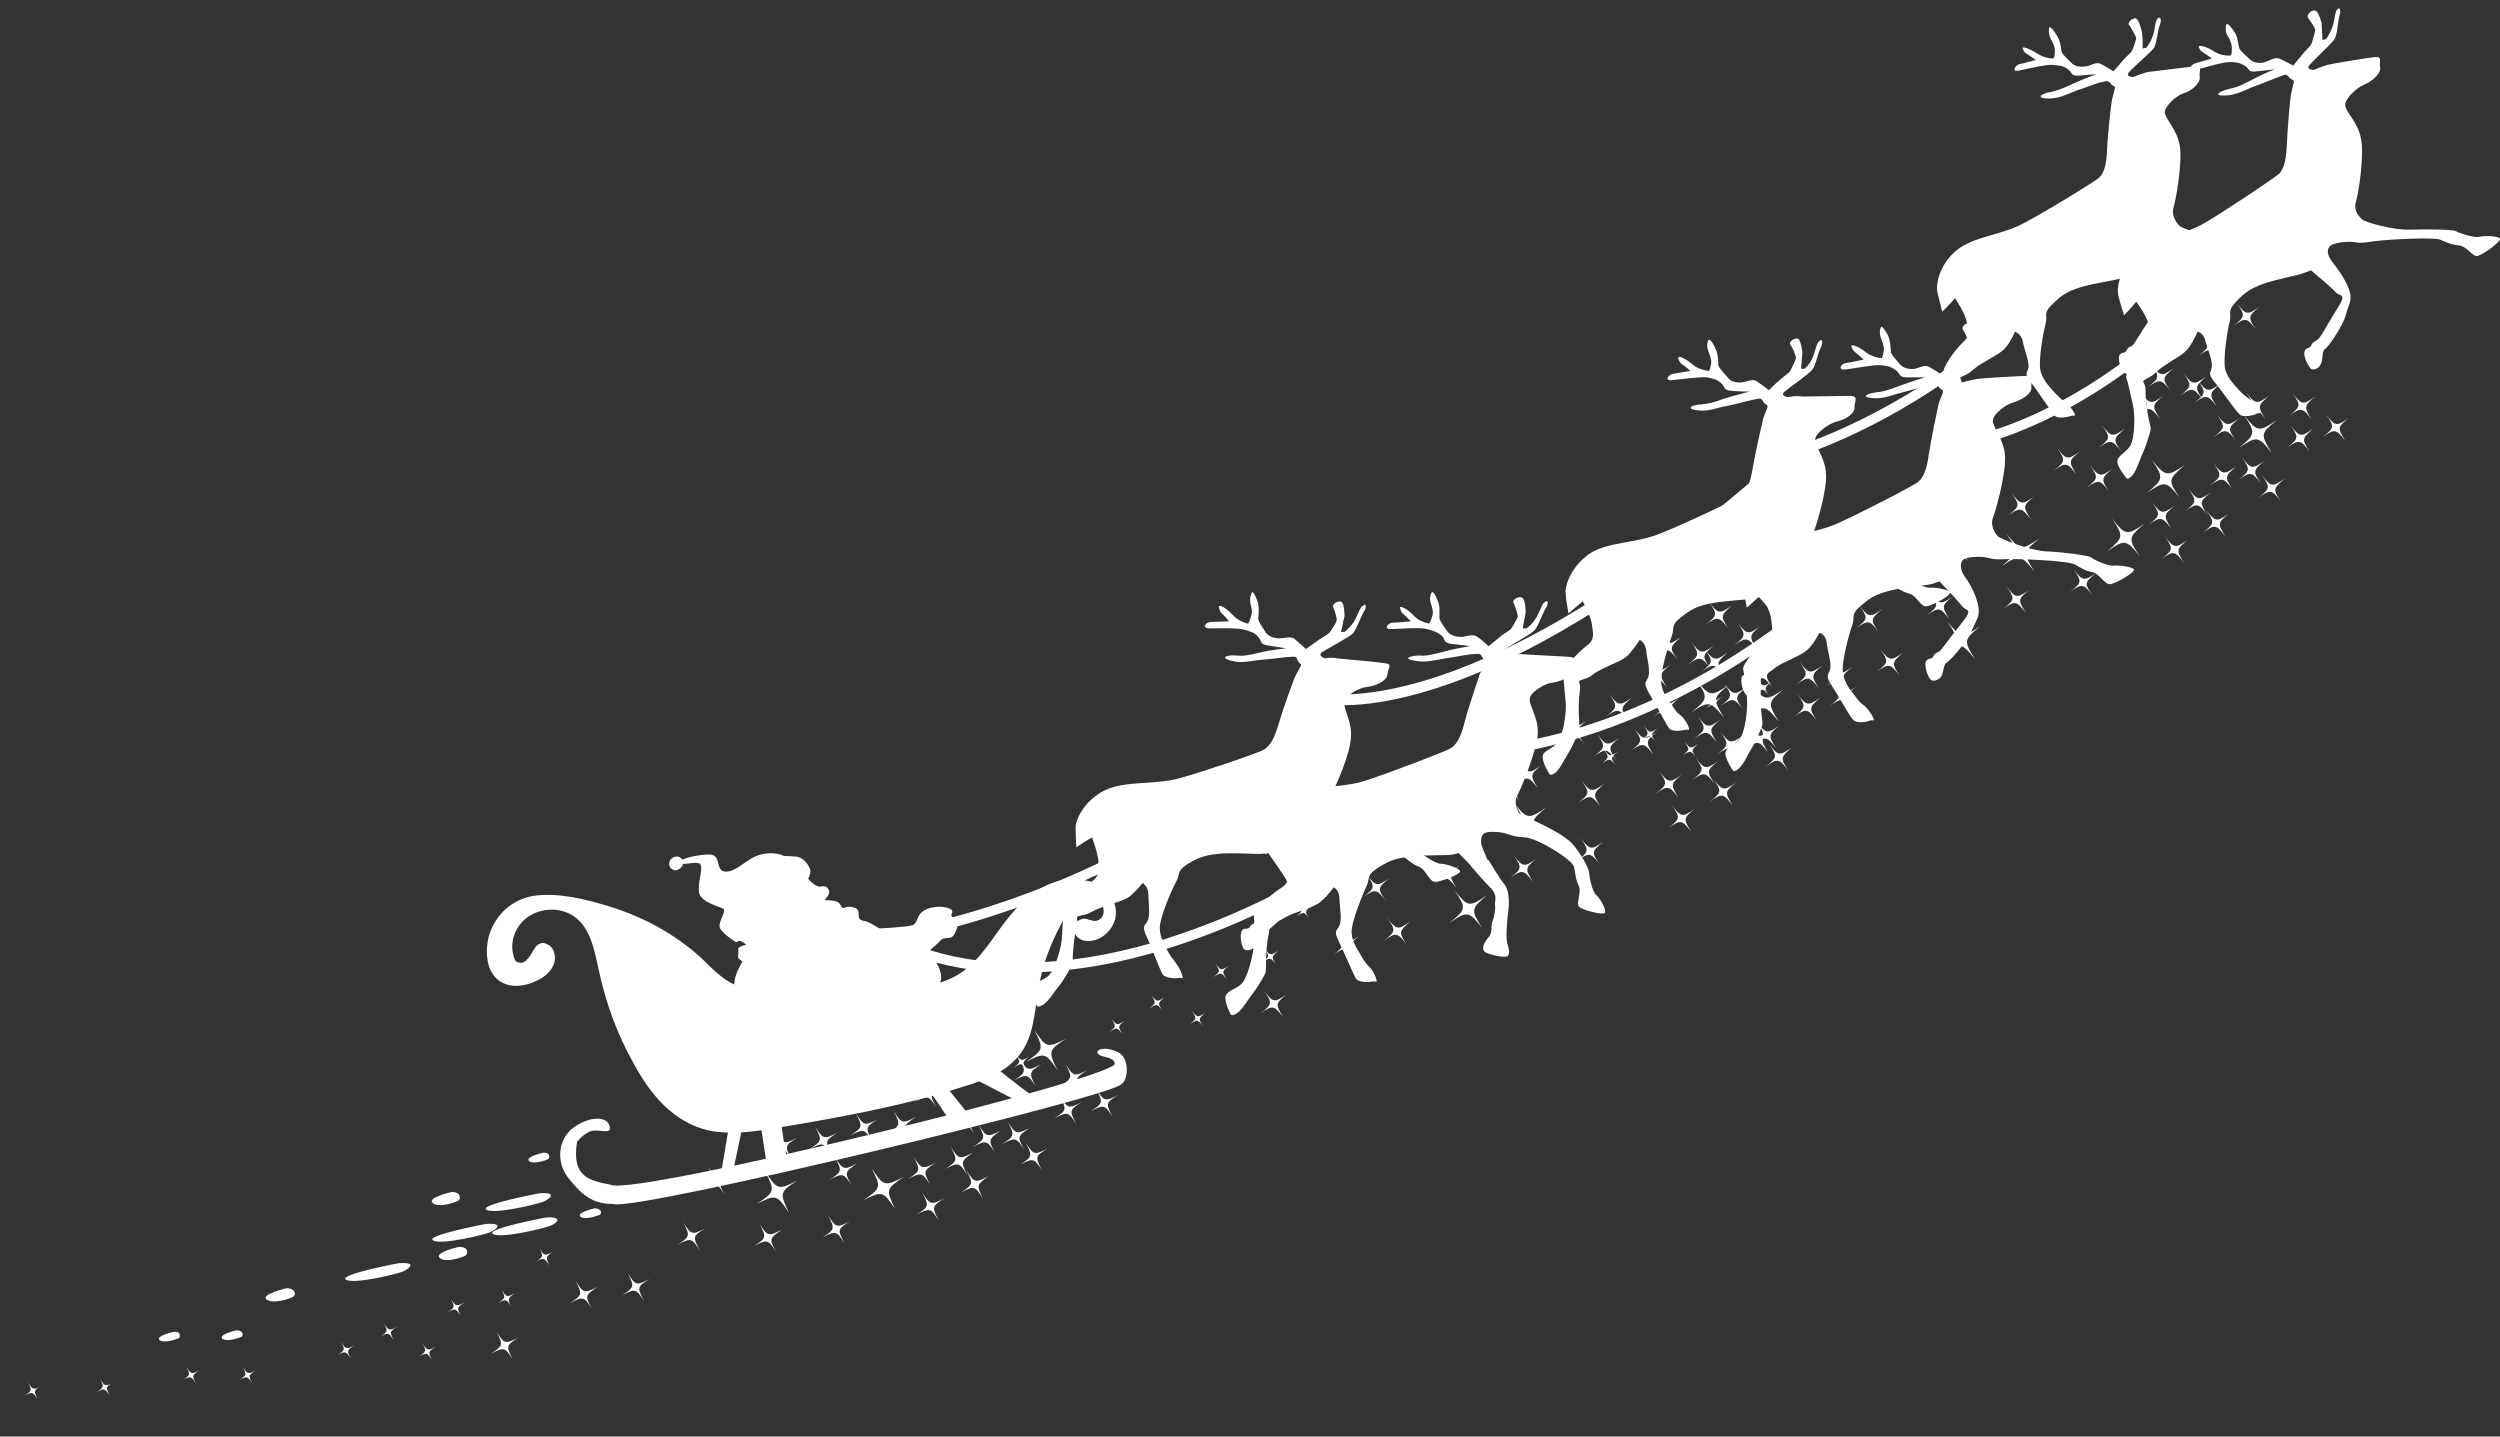 <?xml version="1.0" encoding="UTF-8"?> <svg xmlns="http://www.w3.org/2000/svg" xmlns:xlink="http://www.w3.org/1999/xlink" version="1.1" x="0px" y="0px" viewBox="0 0 350.5 201.4" style="enable-background:new 0 0 350.5 201.4;" xml:space="preserve"><rect x="0" y="0" width="350.5" height="201.4" fill="#333333" stroke="none"/> <style type="text/css"> .st0{fill:#FFFFFF;} .st1{clip-path:url(#SVGID_2_);} .st2{clip-path:url(#SVGID_4_);fill:#3E4972;} .st3{clip-path:url(#SVGID_4_);fill:#3F4A73;} .st4{clip-path:url(#SVGID_4_);fill:#3F4B74;} .st5{clip-path:url(#SVGID_4_);fill:#404C75;} .st6{clip-path:url(#SVGID_4_);fill:#404D76;} .st7{clip-path:url(#SVGID_4_);fill:#414E77;} .st8{clip-path:url(#SVGID_4_);fill:#414F78;} .st9{clip-path:url(#SVGID_4_);fill:#425079;} .st10{clip-path:url(#SVGID_4_);fill:#42517A;} .st11{clip-path:url(#SVGID_4_);fill:#43527B;} .st12{clip-path:url(#SVGID_4_);fill:#43537B;} .st13{clip-path:url(#SVGID_4_);fill:#44547C;} .st14{clip-path:url(#SVGID_4_);fill:#44557D;} .st15{clip-path:url(#SVGID_4_);fill:#45567E;} .st16{clip-path:url(#SVGID_4_);fill:#46577F;} .st17{clip-path:url(#SVGID_4_);fill:#465880;} .st18{clip-path:url(#SVGID_4_);fill:#475981;} .st19{clip-path:url(#SVGID_4_);fill:#475A82;} .st20{clip-path:url(#SVGID_4_);fill:#485B83;} .st21{clip-path:url(#SVGID_4_);fill:#485C84;} .st22{clip-path:url(#SVGID_4_);fill:#495D85;} .st23{clip-path:url(#SVGID_4_);fill:#495E86;} .st24{clip-path:url(#SVGID_4_);fill:#4A5F87;} .st25{clip-path:url(#SVGID_4_);fill:#4A6088;} .st26{clip-path:url(#SVGID_4_);fill:#4B6189;} .st27{clip-path:url(#SVGID_4_);fill:#4B628A;} .st28{clip-path:url(#SVGID_4_);fill:#4C638B;} .st29{clip-path:url(#SVGID_4_);fill:#4D658C;} .st30{clip-path:url(#SVGID_4_);fill:#4D668C;} .st31{clip-path:url(#SVGID_4_);fill:#4E678D;} .st32{clip-path:url(#SVGID_4_);fill:#4E688E;} .st33{clip-path:url(#SVGID_4_);fill:#4F698F;} .st34{clip-path:url(#SVGID_4_);fill:#4F6A90;} .st35{clip-path:url(#SVGID_4_);fill:#506B91;} .st36{clip-path:url(#SVGID_4_);fill:#506C92;} .st37{clip-path:url(#SVGID_4_);fill:#516D93;} .st38{clip-path:url(#SVGID_4_);fill:#516E94;} .st39{clip-path:url(#SVGID_4_);fill:#526F95;} .st40{clip-path:url(#SVGID_4_);fill:#527096;} .st41{clip-path:url(#SVGID_4_);fill:#537197;} .st42{clip-path:url(#SVGID_4_);fill:#537298;} .st43{clip-path:url(#SVGID_4_);fill:#547399;} .st44{clip-path:url(#SVGID_4_);fill:#55749A;} .st45{clip-path:url(#SVGID_4_);fill:#55759B;} .st46{clip-path:url(#SVGID_4_);fill:#56769C;} .st47{clip-path:url(#SVGID_4_);fill:#56779D;} .st48{clip-path:url(#SVGID_4_);fill:#57789D;} .st49{clip-path:url(#SVGID_4_);fill:#57799E;} .st50{clip-path:url(#SVGID_4_);fill:#587A9F;} .st51{clip-path:url(#SVGID_4_);fill:#587BA0;} .st52{clip-path:url(#SVGID_4_);fill:#597CA1;} .st53{clip-path:url(#SVGID_4_);fill:#597DA2;} .st54{clip-path:url(#SVGID_4_);fill:#5A7EA3;} .st55{clip-path:url(#SVGID_4_);fill:#5A7FA4;} .st56{clip-path:url(#SVGID_4_);fill:#5B80A5;} .st57{fill:#D8EBFA;} .st58{fill:#5B80A5;} .st59{fill:#C3D5E5;} .st60{fill:#D1DEEF;} .st61{fill:#ADC6E2;} .st62{fill:#393A5A;} .st63{fill:#CF5A46;} .st64{fill:#F0D540;} .st65{fill:#C6D1E5;} .st66{fill:#93B5DA;} .st67{fill:#86A4CF;} .st68{fill:#F9FBFC;} </style> <g id="BACKGROUND_2"> <path class="st0" d="M113.3,123.2c0,0,0.4-0.7,0.3-1.2c-0.1-0.5-0.8-1.8-2-1.9c-1.2-0.1-1.7-0.1-1.7-0.1c0,0-1.3-0.7-3.2-0.2 c-1.9,0.4-3.4,2.5-5,2.4c-1.6-0.1-0.3-2.5-2.5-2.4c-2.1,0.1-4.4,0.8-3.9,1.2c0.5,0.4,2.5-0.4,2.9,0.2c0.4,0.6-0.4,2.5-0.2,3.9 c0.2,1.4,2.9,2,3.4,2.3c0.5,0.3-0.7,1.8-0.5,2.6c0.2,0.8,2.3,2.1,2.3,2.1c0.2-0.1,0.4-0.2,0.6-0.2c0,0,1.1,0.6,0.7,0.6 c-0.4,0.1-1.1,0.2-1,0.7c0.1,0.5-0.2,1.1,0.2,1.3c0.4,0.3,0.4,0.3,0.4,0.3c0,0-1,1.6-1.1,2.7c-0.1,1-0.3,2.2-0.3,2.2 c0,0,13.1,0.6,16.5,0.6c3.3,0.1,10.9-0.6,10.9-0.7c0,0,1.3-0.2,1.5-1.1c0.2-0.8,1-1.7-0.8-4.3c-1.8-2.6-5.6-2.6-5.6-2.6 c0,0-2.8-2.3-4.1-2.5c-1.3-0.2-0.2-1.4-1.2-1.8c-1-0.4-1.4,0-1.7,0c-0.3,0-0.3-0.7-0.9-0.9c-0.5-0.2-1.7-0.2-1.7-0.2 s0.9-0.9,0.6-1.4c-0.3-0.6-0.6-0.6-1.2-0.5C114.3,124.4,113.3,123.2,113.3,123.2z"></path> <path class="st0" d="M122.6,130.2c0,0,4.6-0.2,5.4-0.5c0.8-0.4,0.4-1.7,2.1-2.3c1.7-0.6,3.3-0.1,3.4,0.3c0.1,0.4-0.2,0.4-0.1,0.7 c0.1,0.3,1.1,0.6,0.9,1.3c-0.2,0.7-0.5,1.5-0.9,1.7c-0.4,0.2-1,0-1.5,0.4c-0.4,0.5-1.2,1.1-1.5,1.4c-0.3,0.3-0.1,0.8-1.2,1.4 c-1,0.6-7.6-1.5-7.7-2.3C121.4,131.5,122.6,130.2,122.6,130.2z"></path> <path class="st0" d="M95.8,120.9c-0.1-0.5-0.5-0.9-1.1-0.8c-0.5,0.1-0.9,0.5-0.9,1.1c0.1,0.5,0.5,0.9,1.1,0.8 C95.4,121.8,95.8,121.4,95.8,120.9z"></path> <path class="st0" d="M153.5,123.8c-1.8-0.7-4.2-0.7-6,0c-2.6,1-4.7,3-6.4,5.2c-2.1,2.7-3.8,5.8-6.7,7.6c-3.1,1.9-7.1,2.1-10.8,2.2 c-4.9,0.1-9.8,0.1-14.7,0.1c-2,0-4,0-5.8-0.8c-1.9-0.8-3.3-2.4-4.8-3.8c-3.6-3.3-8-5.7-12.8-7.2c-3.3-1-7.1-2-10.7-1.5 c-4.7,0.8-7.4,5.4-6.3,9.7c0.3,1,0.9,1.9,1.8,2.4c1.4,0.8,3.2,0.6,4.7-0.1c1-0.4,2-1.1,2.5-2.1c0.5-0.9,0.4-2.2-0.4-2.9 c-0.3-0.2-0.7-0.4-1.1-0.4c-0.4,0.1-0.8,0.3-1,0.7c-0.5,0.7-1.2,2.5-2.4,2c-0.4-0.1-0.5-0.5-0.6-0.9c-0.6-2,0.3-4.3,2.1-5.5 c1.8-1.2,4.3-1.3,6.1-0.2c2.5,1.5,3.1,4.7,3.7,7.5c1,4.7,2.6,9.2,5,13.4c2.2,4.1,5.5,8.2,10.5,9.3c2.9,0.6,6,0.2,9.1-0.3 c9-1.5,18-3.1,26.7-5.9c2.7-0.8,5.5-1.9,7.3-3.9c2.5-2.7,2.5-6.4,3.1-9.8c0.5-3.1,1.6-6.1,3.1-8.9c0.7-1.3,1.4-3.7,3.1-4.2 c1.6-0.4,3.2,1.1,2.9,2.6c-0.1,0.5-0.5,0.9-1,1c-0.6,0.1-1.1-0.3-1.7-0.3c-0.6,0-1.2,0.5-1.4,1.1c-0.2,0.6,0.1,1.2,0.6,1.6 c0.5,0.4,1.1,0.5,1.8,0.4c1.6-0.2,2.9-1.5,3.3-2.9C156.9,127,155.7,124.7,153.5,123.8z"></path> <path class="st0" d="M102.2,158c-0.4,2.1-0.7,4.3-1.1,6.4c0.6-0.1,1.2-0.2,1.7-0.3c0.4-1.9,0.8-3.8,1.2-5.7c0.9-0.3,1.8-0.7,2.6-1 c0.3,2,0.6,4,0.9,5.9c0.9-0.3,1.8-0.6,2.8-0.9c-0.3-1.7-0.6-3.4-0.8-5.2c7-1.3,13.9-2.8,20.8-4.3c0.9,1.3,1.8,2.6,2.7,4 c0.9-0.3,1.8-0.6,2.6-0.9c-1-1.2-1.9-2.4-2.9-3.6c1.3-0.4,2.7-0.7,4-1.1c1.9,1,3.9,2,5.8,3c0.8-0.2,1.5-0.4,2.3-0.6 c-2.3-1.7-4.5-3.5-6.7-5.2C126.3,152.1,114.3,155.3,102.2,158z"></path> <path class="st0" d="M80.9,160.1c0,0,1.2-1.6,2.5-1.6c1.3,0,2.5,0.5,2-0.8c-0.5-1.3-3-1.1-5,0.4c-2.1,1.5-2.6,4.8-0.6,7.2 c1.9,2.4,3.4,3.5,6.2,3.5c3,1.1,70.5-15.2,71.2-16.8c1-0.5,1.3-3.9-0.7-4.6c-1.9-0.8-3.1-0.1-2.5,0.4c0.5,0.5,2.1,0.3,2.3,1.3 c0.5,2-67.6,18.7-70.7,17C82.7,165.5,80.1,165.1,80.9,160.1z"></path> <path class="st0" d="M275.2,53.6c0,0-1.2-0.1-0.5-0.8c0.7-0.7,3.5-2.6,3.9-3.3c0.4-0.6,0.8-2.5,1.1-3.2c0.3-0.7,0.2-1.3-0.2-0.9 c-0.5,0.4-0.5,1.3-1,2.4c-0.5,1.1-1.1,1.6-1.1,1.6c-0.5,0.1-0.5,0.1-0.5,0.1c0-0.8,0.1-1.5,0.1-2.3c0,0-0.2-1.7-0.7-1.9 c-0.5-0.2-1.4,0.5-1.1,0.9c0.3,0.4,0.8,1.6,0.8,1.8c0,0.2-0.5,1.4-0.7,1.8c-0.2,0.4-0.8,0.7-1.4,1.2c-0.6,0.5-1.6,1.6-1.6,1.6 c0,0-1.3-0.9-1.9-1.2c-0.6-0.3-1.4,0.2-1.9,0.3c-0.6,0.1-1.6,0-2.1-0.6c-0.5-0.6-1.3-1.4-1.3-1.8c0-0.4-0.1-1.4-0.3-2 c-0.2-0.6-1-1.8-1.1-1.4c-0.2,0.4-0.2,0.9,0,1.5c0.2,0.6,0.5,1.1,0.4,1.8c-0.1,0.6-0.2,1.1-0.4,1c-0.3,0-1.3-0.2-2.1-0.8 c-0.8-0.7-2.3-1.4-2-0.7c0.3,0.6,0.3,0.5,1,1.1c0.7,0.6,0.7,0.6,0.7,0.6s-1.8,0.4-2.5,0.5c-0.7,0.1-1.2,1-0.1,0.9 c1.1-0.1,4-0.7,5-0.6c1,0.1,1.4,0.2,2.1,0.7c0.7,0.5,0.3,1,1.6,1c1.3,0,2.5,0,2.5,0s-2,0.6-3.6,1.2c-1.6,0.6-2.2,0.8-3.2,0.9 c-1,0.1-2.4,0.6-0.7,0.8c1.7,0.2,3-0.5,4.4-0.8c1.4-0.4,3.2-0.9,3.8-1c0.6-0.1,0.9-0.3,1.2,0.2c0.3,0.5,0.7,0.4,0.6,0.8 c-0.1,0.4-0.5,1.2-0.6,1.6c-0.1,0.4-1,4.7-1.4,7.2c-0.3,2.4-0.9,3.2-1.4,3.7c-0.5,0.5-7.7,4.2-11.2,5.8c-3.4,1.6-7.5,1.5-10.1,3.4 c-2.6,1.9-3.4,4.5-3.3,5.7c0.2,1.2,0.5,2.8,0.5,2.8c0.7-0.6,1.3-1.2,2-1.8c0,0,1.3,2.2,1.4,3.3c0.1,1.1,0.5,2-0.6,2.9 c-1.2,1-3.5,3.5-3.3,4.3c0.2,0.8,0.3,2.1,0.5,3.7c0.2,1.6-0.2,5-1,6c-0.8,1-2.1,1.2-2,2.2c0.2,1,1.1,2.3,1.1,2.3s0.7,0.2,1.7-1.6 c0.9-1.8,1.2-1.9,1.8-3.4c0.6-1.5,0.7-1.2,0.5-2.7c-0.2-1.5-0.2-2.9-0.1-4.3c0.1-1.4-0.8-1.1,0.5-1.6c1.3-0.5,0.7-0.5,2.5-1.5 c1.8-0.9,3-1.3,3.8-2.2c0.8-0.9,1.4-2.1,1.4-2.1c0,0,0.9,0.3,1,1.4c0.1,1.1,0.7,2.8,0.5,3.7c-0.2,0.8-0.8,0.8,0.2,2.3 c1,1.5,2.5,4.3,3,4.8c0.5,0.6,2.1,0.3,2.4,0.1c0.3-0.1,0.8,0.3,0.3-0.6c-0.4-0.8-1-1.4-1.3-1.6c-0.3-0.2-0.7-0.6-1.1-1.2 c-0.4-0.5-1.5-1.7-1.7-3.2c-0.3-1.5,0.9-5.7,1.3-6.8c0.4-1.1-0.3-1.4,1.1-2.6c1.4-1.2,2.2-1.7,4.2-2.2c2-0.5,5.3-0.7,6.1-1 c0.8-0.3,0.8-0.3,0.8-0.3c0,0,2.7,2.8,3.2,3.5c0.5,0.7,1.7,0.2-0.1,2.4c-1.8,2.2-2.8,3.8-3.2,4c-0.5,0.2-0.6,0.3-0.8,0.7 c-0.2,0.4-0.8,0.1-1,0.7c-0.2,0.6,0.2,1.9,0.6,2.4c0.4,0.5,1.3,0.1,1.6-0.4c0.3-0.6,0.3-1.7,0.7-1.9c0.5-0.2,3-3.1,3.6-4.6 c0.6-1.5,1.2-1.9,0.8-3.6c-0.4-1.7-1.4-3.3-2-4.1c-0.5-0.9-0.5-1.7-0.1-2.1c0.4-0.4,2-0.5,2.9-0.4c0.9,0.1,1.2,0.4,2.9,0.3 c1.7-0.1,8.8,0.2,9.8,0.7c1,0.5,1.4,0.9,2.5,1.1c1,0.2,1.7,1.6,2.4,1.7c0.7,0.1,3.5-1.6,3.5-2c0-0.4-2.1-0.7-2.9-0.6 c-0.8,0.1-2.9-0.9-3.2-1.2c-0.3-0.2-3.7-0.7-6.3-0.8c-2.6-0.2-6.4-1.8-6.7-2.1c-0.3-0.3-1.1-1.4-0.7-2.6c0.5-1.2,1.9-6.5,1.7-8.8 c-0.2-2.3-1.8-4-1.7-4.9c0.1-0.9,1.8-2.2,2.9-2.5c1.1-0.3,2.6-1.2,2.5-2.1c-0.1-0.9,0.6-1.6-0.5-1.6c-1.1,0-6,0.3-6.9,0.4 C276.1,53.3,275.2,53.6,275.2,53.6z"></path> <path class="st0" d="M324.4,9.8c0,0-1.2,0-0.6-0.7c0.6-0.7,3.1-3,3.5-3.6c0.4-0.7,0.5-2.6,0.7-3.3c0.2-0.7,0.1-1.3-0.3-0.9 c-0.4,0.4-0.3,1.4-0.7,2.5c-0.4,1.1-0.9,1.7-0.9,1.7c-0.5,0.1-0.5,0.1-0.5,0.1c0-0.8-0.1-1.5-0.1-2.3c0,0-0.4-1.7-0.9-1.8 c-0.5-0.2-1.3,0.6-1,1c0.3,0.4,1,1.5,1,1.7c0,0.2-0.4,1.5-0.5,1.9c-0.2,0.4-0.7,0.8-1.2,1.4c-0.5,0.6-1.4,1.7-1.4,1.7s-1.4-0.8-2-1 c-0.6-0.2-1.3,0.3-1.9,0.5c-0.6,0.2-1.6,0.2-2.2-0.4c-0.6-0.6-1.4-1.2-1.5-1.7c-0.1-0.4-0.2-1.4-0.5-1.9c-0.3-0.5-1.1-1.7-1.3-1.2 c-0.1,0.4-0.1,1,0.2,1.5c0.3,0.5,0.6,1.1,0.6,1.7c0,0.6,0,1.1-0.3,1.1c-0.3,0-1.3,0-2.2-0.6c-0.9-0.6-2.4-1.1-2.1-0.5 c0.3,0.6,0.4,0.5,1.1,1c0.7,0.5,0.7,0.5,0.7,0.5c0,0-1.7,0.5-2.4,0.7c-0.6,0.2-1.1,1.2,0,0.9c1.1-0.2,3.8-1.1,4.9-1.1 c1,0,1.4,0.1,2.1,0.5c0.7,0.4,0.4,1,1.7,0.8c1.3-0.1,2.5-0.3,2.5-0.3c0,0-1.9,0.8-3.4,1.6c-1.5,0.8-2.1,1-3.1,1.2 c-0.9,0.2-2.3,0.9-0.6,0.9c1.7,0,2.9-0.8,4.3-1.3c1.3-0.5,3.1-1.2,3.6-1.4c0.6-0.2,0.8-0.4,1.2,0.1c0.4,0.5,0.7,0.3,0.7,0.7 c-0.1,0.4-0.3,1.3-0.4,1.7c-0.1,0.4-0.5,4.8-0.6,7.3c-0.1,2.5-0.6,3.3-1,3.8c-0.5,0.5-7.2,5-10.4,6.9c-3.2,1.9-7.3,2.2-9.6,4.3 c-2.4,2.1-2.9,4.8-2.6,6c0.3,1.2,0.8,2.7,0.8,2.7c0.6-0.6,1.2-1.3,1.7-1.9c0,0,1.5,2,1.7,3.1c0.3,1.1,0.7,1.9-0.3,3 c-1.1,1.1-3,3.8-2.8,4.6c0.3,0.7,0.5,2,0.9,3.6c0.4,1.6,0.3,5-0.4,6c-0.7,1-2,1.4-1.7,2.4c0.3,1,1.3,2.1,1.3,2.1 c0,0,0.7,0.2,1.5-1.8c0.7-1.9,0.9-2,1.4-3.6c0.4-1.5,0.6-1.2,0.2-2.7c-0.3-1.5-0.5-2.9-0.5-4.3c0-1.4-0.9-1,0.3-1.7 c1.2-0.6,0.7-0.6,2.3-1.7c1.6-1.1,2.8-1.6,3.5-2.6c0.7-1,1.2-2.2,1.2-2.2c0,0,0.9,0.2,1.1,1.3c0.3,1.1,1,2.7,0.9,3.6 c-0.1,0.9-0.7,0.8,0.4,2.2c1.2,1.4,2.9,4,3.5,4.5c0.5,0.5,2.1,0.1,2.4-0.1c0.3-0.2,0.8,0.2,0.3-0.6c-0.5-0.8-1.1-1.3-1.4-1.5 c-0.3-0.2-0.8-0.6-1.2-1c-0.4-0.5-1.6-1.5-2.1-3c-0.4-1.4,0.3-5.7,0.6-6.8c0.3-1.1-0.4-1.4,0.8-2.7c1.2-1.3,2-1.9,3.9-2.6 c1.9-0.7,5.1-1.2,5.9-1.6c0.8-0.3,0.8-0.3,0.8-0.3c0,0,3,2.5,3.5,3.1c0.5,0.6,1.7,0,0.1,2.4c-1.5,2.4-2.3,4.1-2.8,4.3 c-0.5,0.3-0.6,0.3-0.8,0.8c-0.2,0.4-0.8,0.2-0.9,0.8c-0.2,0.6,0.4,1.8,0.8,2.3c0.4,0.5,1.3,0,1.5-0.6c0.3-0.6,0.1-1.7,0.5-2 c0.5-0.3,2.6-3.3,3-4.9c0.4-1.6,1-2,0.4-3.6c-0.6-1.6-1.8-3.1-2.4-3.9c-0.6-0.8-0.7-1.6-0.3-2c0.3-0.5,1.9-0.7,2.8-0.7 c0.9,0,1.2,0.3,2.9,0c1.7-0.3,8.8-0.7,9.8-0.3c1,0.4,1.5,0.7,2.6,0.8c1.1,0.1,1.8,1.4,2.5,1.5c0.7,0,3.3-1.9,3.3-2.4 c0-0.4-2.1-0.5-2.9-0.3c-0.8,0.2-3-0.6-3.3-0.8c-0.3-0.2-3.7-0.3-6.3-0.2c-2.6,0.1-6.5-1.1-6.8-1.4c-0.3-0.3-1.3-1.2-0.9-2.5 c0.4-1.3,1.2-6.7,0.7-8.9c-0.4-2.3-2.2-3.7-2.2-4.7c0-0.9,1.6-2.4,2.6-2.8c1-0.4,2.4-1.5,2.3-2.4c-0.2-0.9,0.4-1.6-0.7-1.5 c-1.1,0.1-5.9,0.9-6.7,1.1C325.3,9.4,324.4,9.8,324.4,9.8z"></path> <path class="st0" d="M299.1,10.8c0,0-1.2,0-0.6-0.7c0.6-0.7,3.1-2.8,3.5-3.4c0.4-0.7,0.5-2.5,0.8-3.2c0.3-0.7,0.1-1.3-0.3-0.9 c-0.4,0.4-0.3,1.4-0.7,2.5c-0.4,1.1-0.9,1.6-0.9,1.6c-0.5,0.1-0.5,0.1-0.5,0.1c0-0.8,0-1.5-0.1-2.3c0,0-0.4-1.7-0.8-1.9 c-0.5-0.2-1.3,0.6-1,0.9c0.3,0.4,0.9,1.5,1,1.8c0,0.2-0.4,1.5-0.6,1.8c-0.2,0.4-0.7,0.7-1.2,1.3c-0.5,0.6-1.4,1.6-1.4,1.6 c0,0-1.4-0.9-1.9-1.1c-0.6-0.2-1.3,0.3-1.9,0.4c-0.6,0.1-1.6,0.1-2.1-0.5c-0.6-0.6-1.4-1.3-1.4-1.7c0-0.4-0.2-1.4-0.5-1.9 c-0.3-0.6-1.1-1.7-1.2-1.3c-0.1,0.4-0.1,0.9,0.2,1.5c0.3,0.6,0.6,1.1,0.6,1.7c0,0.6-0.1,1.1-0.3,1.1c-0.3,0-1.3-0.1-2.2-0.7 c-0.9-0.6-2.3-1.2-2-0.6c0.3,0.6,0.4,0.5,1.1,1c0.7,0.5,0.7,0.5,0.7,0.5c0,0-1.7,0.5-2.3,0.6c-0.6,0.2-1.1,1.1-0.1,0.9 c1.1-0.2,3.8-0.9,4.8-0.8c1,0.1,1.4,0.1,2.1,0.6c0.7,0.4,0.3,1,1.6,0.9c1.3-0.1,2.4-0.2,2.4-0.2c0,0-1.9,0.7-3.4,1.4 c-1.5,0.7-2.1,0.9-3,1.1c-0.9,0.1-2.3,0.8-0.6,0.9c1.7,0.1,2.9-0.6,4.2-1.1c1.3-0.4,3-1.1,3.6-1.2c0.6-0.1,0.8-0.3,1.2,0.2 c0.4,0.5,0.7,0.3,0.6,0.7c-0.1,0.4-0.3,1.2-0.4,1.6c-0.1,0.4-0.6,4.7-0.7,7.2c-0.1,2.4-0.6,3.2-1.1,3.7c-0.5,0.5-7.2,4.6-10.4,6.3 c-3.2,1.8-7.2,1.9-9.6,3.9c-2.4,2-2.9,4.7-2.7,5.8c0.3,1.2,0.7,2.8,0.7,2.8c0.6-0.6,1.2-1.2,1.8-1.9c0,0,1.4,2.1,1.6,3.2 c0.2,1.1,0.7,1.9-0.4,2.9c-1.1,1-3.1,3.7-2.8,4.4c0.2,0.7,0.4,2,0.8,3.6c0.3,1.6,0.2,5-0.5,6c-0.7,1-2,1.3-1.7,2.3 c0.2,1,1.2,2.2,1.2,2.2s0.7,0.2,1.5-1.7c0.7-1.9,1-2,1.4-3.5c0.4-1.5,0.6-1.2,0.3-2.7c-0.3-1.5-0.4-2.9-0.4-4.3 c0-1.4-0.8-1.1,0.4-1.6c1.2-0.6,0.7-0.6,2.3-1.6c1.6-1,2.8-1.5,3.5-2.4c0.7-0.9,1.2-2.1,1.2-2.1s0.9,0.3,1.1,1.4 c0.2,1.1,0.9,2.8,0.8,3.6c-0.2,0.9-0.7,0.8,0.4,2.2c1.1,1.4,2.8,4.1,3.3,4.6c0.5,0.5,2,0.1,2.3,0c0.3-0.1,0.8,0.2,0.3-0.6 c-0.5-0.8-1.1-1.3-1.4-1.5c-0.3-0.2-0.7-0.6-1.2-1.1c-0.4-0.5-1.6-1.6-2-3c-0.4-1.5,0.4-5.6,0.7-6.8c0.3-1.1-0.4-1.4,0.9-2.6 c1.2-1.2,2-1.8,3.9-2.4c1.9-0.6,5.1-1,5.8-1.3c0.8-0.3,0.8-0.3,0.8-0.3c0,0,2.9,2.6,3.4,3.2c0.5,0.6,1.7,0.1,0.1,2.4 c-1.6,2.3-2.4,3.9-2.8,4.2c-0.5,0.2-0.6,0.3-0.8,0.7c-0.2,0.4-0.8,0.1-1,0.7c-0.2,0.6,0.3,1.8,0.7,2.3c0.4,0.5,1.3,0.1,1.5-0.5 c0.3-0.6,0.1-1.7,0.6-1.9c0.5-0.2,2.7-3.2,3.1-4.8c0.5-1.6,1-1.9,0.5-3.6c-0.5-1.6-1.7-3.2-2.3-4c-0.6-0.8-0.6-1.6-0.3-2 c0.3-0.4,1.9-0.7,2.8-0.6c0.9,0.1,1.2,0.3,2.9,0.1c1.7-0.2,8.6-0.3,9.6,0.2c1,0.4,1.5,0.8,2.5,0.9c1,0.1,1.8,1.5,2.5,1.6 c0.7,0.1,3.3-1.8,3.3-2.2c0-0.4-2.1-0.6-2.8-0.5c-0.8,0.2-2.9-0.8-3.2-1c-0.3-0.2-3.7-0.4-6.2-0.5c-2.6,0-6.4-1.4-6.7-1.7 c-0.3-0.3-1.2-1.3-0.9-2.5c0.4-1.3,1.3-6.6,0.9-8.8c-0.4-2.3-2.1-3.8-2.1-4.7c0.1-0.9,1.6-2.3,2.6-2.6c1-0.3,2.4-1.3,2.3-2.3 c-0.1-0.9,0.4-1.6-0.6-1.5c-1.1,0.1-5.8,0.7-6.7,0.8C300,10.4,299.1,10.8,299.1,10.8z"></path> <path class="st0" d="M250.7,55.7c0,0-1.2-0.2-0.5-0.8c0.7-0.6,3.5-2.5,3.9-3.1c0.5-0.6,0.8-2.5,1.2-3.1c0.3-0.7,0.2-1.3-0.2-0.9 c-0.5,0.4-0.5,1.3-1,2.4c-0.5,1.1-1.1,1.5-1.1,1.5c-0.5,0-0.5,0-0.5,0c0.1-0.8,0.1-1.5,0.2-2.3c0,0-0.2-1.7-0.6-1.9 c-0.4-0.2-1.4,0.4-1.1,0.8c0.3,0.4,0.8,1.6,0.8,1.9c0,0.2-0.6,1.4-0.8,1.8c-0.2,0.3-0.8,0.7-1.4,1.2c-0.6,0.5-1.6,1.5-1.6,1.5 c0,0-1.3-1-1.8-1.3c-0.5-0.3-1.3,0.1-1.9,0.2c-0.6,0.1-1.6,0-2.1-0.7c-0.5-0.6-1.3-1.4-1.3-1.8c0-0.4,0-1.4-0.3-2 c-0.2-0.6-0.9-1.8-1.1-1.4c-0.2,0.4-0.2,0.9,0,1.5c0.2,0.6,0.5,1.2,0.4,1.8c-0.1,0.6-0.2,1.1-0.5,1c-0.3-0.1-1.3-0.2-2.1-0.9 c-0.8-0.7-2.2-1.5-2-0.8c0.3,0.7,0.3,0.6,1,1.1c0.7,0.6,0.7,0.6,0.7,0.6s-1.8,0.3-2.4,0.4c-0.7,0.1-1.3,1-0.2,0.9 c1.1-0.1,3.9-0.5,4.9-0.4c1,0.2,1.4,0.3,2,0.8c0.6,0.5,0.2,1,1.5,1.1c1.3,0.1,2.5,0.1,2.5,0.1s-2,0.5-3.6,1 c-1.6,0.6-2.2,0.7-3.2,0.8c-0.9,0-2.4,0.5-0.7,0.8c1.7,0.3,3-0.4,4.4-0.6c1.4-0.3,3.2-0.8,3.8-0.9c0.6-0.1,0.9-0.3,1.2,0.3 c0.3,0.5,0.7,0.4,0.6,0.8c-0.1,0.4-0.5,1.2-0.6,1.6c-0.1,0.4-1.1,4.7-1.5,7.1c-0.4,2.4-1,3.2-1.5,3.6c-0.5,0.5-7.7,3.9-11.2,5.3 c-3.4,1.5-7.5,1.2-10.1,2.9c-2.6,1.8-3.5,4.4-3.4,5.6c0.1,1.2,0.4,2.8,0.4,2.8c0.7-0.6,1.3-1.1,2-1.7c0,0,1.2,2.2,1.3,3.3 c0.1,1.1,0.5,2-0.7,2.9c-1.2,0.9-3.5,3.3-3.4,4.1c0.2,0.8,0.2,2.1,0.4,3.7c0.2,1.6-0.4,5-1.2,5.9c-0.8,0.9-2.2,1.1-2,2.1 c0.1,1,1,2.3,1,2.3s0.7,0.3,1.7-1.5c1-1.8,1.2-1.9,1.8-3.3c0.6-1.4,0.7-1.1,0.6-2.7c-0.1-1.5-0.1-2.9,0.1-4.3 c0.2-1.4-0.7-1.2,0.6-1.6c1.3-0.4,0.7-0.5,2.5-1.4c1.8-0.9,3-1.2,3.8-2.1c0.8-0.9,1.5-2,1.5-2s0.8,0.4,0.9,1.5 c0.1,1.1,0.6,2.8,0.3,3.7c-0.3,0.8-0.8,0.7,0.1,2.3c1,1.6,2.4,4.4,2.8,4.9c0.5,0.6,2,0.3,2.3,0.2c0.3-0.1,0.7,0.3,0.4-0.5 c-0.4-0.9-0.9-1.4-1.2-1.6c-0.3-0.2-0.7-0.7-1-1.2c-0.4-0.5-1.4-1.7-1.6-3.2c-0.2-1.5,1.1-5.6,1.5-6.7c0.4-1.1-0.2-1.4,1.2-2.5 c1.4-1.1,2.2-1.6,4.2-2c2-0.4,5.2-0.5,6-0.7c0.8-0.2,0.8-0.2,0.8-0.2c0,0,2.6,2.9,3,3.6c0.4,0.7,1.6,0.3-0.2,2.4 c-1.8,2.1-2.8,3.7-3.3,3.9c-0.5,0.2-0.6,0.2-0.9,0.7c-0.2,0.4-0.8,0.1-1,0.6c-0.2,0.6,0.1,1.9,0.5,2.4c0.4,0.5,1.3,0.2,1.6-0.4 c0.4-0.6,0.3-1.7,0.8-1.9c0.5-0.2,3-2.9,3.7-4.4c0.6-1.5,1.2-1.8,0.9-3.5c-0.4-1.7-1.3-3.3-1.9-4.2c-0.5-0.9-0.4-1.7-0.1-2.1 c0.4-0.4,2-0.5,2.9-0.3c0.9,0.2,1.2,0.5,2.9,0.4c1.7,0,8.7,0.6,9.7,1.1c0.9,0.5,1.4,0.9,2.4,1.2c1,0.2,1.6,1.7,2.3,1.8 c0.7,0.1,3.5-1.4,3.5-1.9c0-0.4-2-0.8-2.8-0.7c-0.8,0.1-2.8-1.1-3.1-1.3c-0.3-0.2-3.6-0.8-6.2-1.1c-2.6-0.3-6.3-2-6.6-2.3 c-0.3-0.3-1.1-1.4-0.6-2.6c0.5-1.2,2.1-6.4,1.9-8.7c-0.1-2.3-1.7-4-1.5-4.9c0.2-0.9,1.9-2.1,3-2.4c1.1-0.2,2.6-1.1,2.5-2 c0-0.9,0.6-1.5-0.5-1.6c-1.1,0-5.9,0.1-6.8,0.1C251.6,55.4,250.7,55.7,250.7,55.7z"></path> <path class="st0" d="M185.8,92.3c0,0-1.2-0.3-0.4-0.9c0.8-0.5,3.8-2.1,4.3-2.6c0.5-0.6,1.1-2.4,1.5-3c0.4-0.6,0.4-1.3-0.1-0.9 c-0.5,0.3-0.7,1.3-1.3,2.3c-0.7,1-1.3,1.4-1.3,1.4c-0.5,0-0.5,0-0.5,0c0.2-0.7,0.3-1.5,0.5-2.2c0,0,0-1.7-0.4-2 c-0.4-0.3-1.4,0.3-1.2,0.7c0.2,0.4,0.6,1.7,0.5,1.9c0,0.2-0.7,1.3-1,1.7c-0.3,0.3-0.9,0.6-1.5,1c-0.6,0.4-1.8,1.3-1.8,1.3 s-1.2-1.1-1.7-1.5c-0.5-0.3-1.4,0-2,0c-0.6,0-1.6-0.2-2-0.9c-0.4-0.7-1.1-1.6-1-2c0.1-0.4,0.1-1.4,0-2c-0.2-0.6-0.7-1.9-0.9-1.5 c-0.2,0.4-0.3,0.9-0.2,1.5c0.2,0.6,0.3,1.2,0.1,1.8c-0.2,0.6-0.3,1.1-0.6,1c-0.3-0.1-1.3-0.4-2-1.2c-0.7-0.8-2-1.7-1.9-1 c0.2,0.7,0.2,0.6,0.8,1.2c0.6,0.7,0.6,0.7,0.6,0.7s-1.8,0.1-2.5,0.1c-0.7,0-1.4,0.8-0.3,0.9c1.1,0,4-0.1,5,0.2c1,0.3,1.4,0.4,1.9,1 c0.6,0.6,0.1,1,1.4,1.2c1.3,0.2,2.5,0.4,2.5,0.4c0,0-2.1,0.2-3.7,0.6c-1.7,0.4-2.3,0.5-3.3,0.4c-0.9-0.1-2.5,0.2-0.8,0.7 c1.6,0.5,3,0,4.4-0.1c1.4-0.1,3.3-0.4,3.9-0.4c0.6,0,0.9-0.2,1.1,0.4c0.2,0.6,0.6,0.5,0.5,0.8c-0.2,0.4-0.6,1.1-0.8,1.5 c-0.2,0.4-1.7,4.5-2.4,6.9c-0.7,2.4-1.4,3-2,3.4c-0.6,0.4-8.2,3-11.8,4c-3.6,1-7.6,0.3-10.5,1.7c-2.8,1.4-4,3.9-4.1,5.1 c0,1.2,0.1,2.9,0.1,2.9c0.7-0.5,1.5-1,2.2-1.4c0,0,0.9,2.4,0.9,3.5c0,1.1,0.2,2-1.1,2.8c-1.3,0.8-3.9,2.9-3.9,3.7 c0.1,0.8,0,2.1-0.1,3.7c0,1.6-1,4.9-1.9,5.7c-0.9,0.8-2.3,0.9-2.3,1.9c0,1,0.7,2.4,0.7,2.4c0,0,0.7,0.3,1.9-1.3 c1.2-1.7,1.4-1.7,2.2-3.1c0.8-1.4,0.9-1.1,0.9-2.6c0.1-1.5,0.2-2.9,0.6-4.3c0.3-1.3-0.6-1.2,0.8-1.5c1.3-0.3,0.8-0.4,2.7-1.1 c1.9-0.7,3.1-0.9,4-1.6c0.9-0.8,1.7-1.8,1.7-1.8c0,0,0.8,0.5,0.8,1.6c0,1.1,0.3,2.9-0.1,3.7c-0.4,0.8-0.9,0.6-0.1,2.3 c0.8,1.7,1.8,4.6,2.2,5.2c0.4,0.6,2,0.6,2.3,0.5c0.3-0.1,0.7,0.4,0.4-0.5c-0.3-0.9-0.8-1.5-1-1.8c-0.2-0.3-0.6-0.7-0.9-1.3 c-0.3-0.6-1.2-1.9-1.2-3.4c0-1.5,1.7-5.4,2.3-6.5c0.6-1,0-1.4,1.5-2.4c1.5-0.9,2.4-1.3,4.5-1.5c2-0.2,5.3,0.1,6.1,0 c0.8-0.1,0.8-0.1,0.8-0.1c0,0,2.3,3.2,2.6,3.9c0.3,0.7,1.6,0.5-0.5,2.4c-2.1,1.9-3.3,3.3-3.8,3.5c-0.5,0.1-0.7,0.2-0.9,0.6 c-0.3,0.4-0.8,0-1.1,0.5c-0.3,0.6-0.1,1.9,0.2,2.4c0.3,0.6,1.2,0.3,1.7-0.2c0.4-0.5,0.5-1.7,1-1.8c0.5-0.1,3.4-2.6,4.2-4 c0.8-1.4,1.5-1.7,1.3-3.4c-0.2-1.7-0.9-3.5-1.3-4.4c-0.4-0.9-0.2-1.7,0.2-2.1c0.4-0.4,2-0.2,2.9,0c0.9,0.3,1.1,0.6,2.8,0.8 c1.7,0.2,8.6,1.6,9.5,2.2c0.9,0.6,1.3,1.1,2.3,1.5c1,0.4,1.4,1.9,2.1,2.1c0.7,0.2,3.7-1,3.7-1.4c0.1-0.4-1.9-1.1-2.7-1.1 c-0.8,0-2.7-1.4-3-1.6c-0.2-0.3-3.5-1.2-6.1-1.8c-2.5-0.6-6-2.8-6.3-3.1c-0.3-0.3-0.9-1.5-0.2-2.7c0.7-1.2,2.9-6.1,3-8.5 c0.2-2.3-1.2-4.2-0.9-5.1c0.3-0.9,2.1-1.9,3.2-2c1.1-0.1,2.7-0.8,2.8-1.7c0.1-0.9,0.8-1.5-0.3-1.6c-1.1-0.2-5.9-0.6-6.8-0.7 C186.7,92.1,185.8,92.3,185.8,92.3z"></path> <path class="st0" d="M220.1,92.1c-1.1-0.1-6-0.3-6.9-0.4c-0.9,0-1.9,0.2-1.9,0.2s-1.2-0.3-0.4-0.8c0.8-0.6,3.8-2.2,4.3-2.8 c0.5-0.6,1.1-2.4,1.5-3c0.4-0.6,0.4-1.3-0.1-0.9c-0.5,0.3-0.6,1.3-1.3,2.3c-0.6,1-1.3,1.4-1.3,1.4c-0.5,0-0.5,0-0.5,0 c0.1-0.8,0.3-1.5,0.4-2.3c0,0,0-1.7-0.5-2c-0.4-0.3-1.5,0.3-1.2,0.7c0.2,0.4,0.6,1.7,0.6,1.9c0,0.2-0.7,1.4-0.9,1.7 c-0.2,0.3-0.9,0.6-1.5,1.1c-0.6,0.5-1.7,1.4-1.7,1.4c0,0-1.2-1.1-1.7-1.4c-0.5-0.3-1.4,0-2,0.1c-0.6,0-1.6-0.1-2.1-0.8 c-0.5-0.7-1.1-1.5-1.1-1.9c0-0.4,0.1-1.4-0.1-2c-0.2-0.6-0.7-1.9-1-1.5c-0.2,0.4-0.3,0.9-0.1,1.5c0.2,0.6,0.4,1.2,0.2,1.8 c-0.2,0.6-0.3,1.1-0.6,1c-0.3-0.1-1.3-0.3-2-1.1c-0.7-0.8-2.1-1.6-1.9-1c0.2,0.7,0.3,0.6,0.9,1.2c0.6,0.6,0.6,0.6,0.6,0.6 s-1.8,0.2-2.5,0.2c-0.7,0-1.4,0.9-0.3,0.9c1.1,0,4-0.3,5.1,0c1,0.3,1.4,0.4,2,0.9c0.6,0.5,0.1,1,1.5,1.2c1.3,0.1,2.5,0.3,2.5,0.3 c0,0-2.1,0.3-3.8,0.8c-1.7,0.4-2.3,0.6-3.3,0.5c-1,0-2.5,0.4-0.8,0.7c1.7,0.4,3.1-0.1,4.5-0.3c1.4-0.2,3.3-0.6,3.9-0.6 c0.6,0,0.9-0.2,1.2,0.4c0.3,0.6,0.7,0.4,0.5,0.8c-0.1,0.4-0.6,1.2-0.8,1.5c-0.1,0.4-1.6,4.6-2.2,7c-0.6,2.4-1.3,3.1-1.9,3.5 c-0.6,0.4-8.2,3.3-11.8,4.5c-3.6,1.2-7.7,0.6-10.5,2.2c-2.8,1.6-4,4.1-3.9,5.3c0,1.2,0.2,2.9,0.2,2.9c0.7-0.5,1.5-1,2.2-1.5 c0,0,1,2.3,1,3.4c0,1.1,0.3,2-1,2.8c-1.3,0.8-3.9,3.1-3.8,3.9c0.1,0.8,0,2.1,0,3.7c0,1.6-0.9,5-1.7,5.8c-0.9,0.9-2.3,1-2.3,2 c0,1,0.8,2.4,0.8,2.4c0,0,0.7,0.3,1.9-1.4c1.1-1.7,1.4-1.8,2.2-3.2c0.8-1.4,0.8-1.1,0.8-2.6c0-1.5,0.1-2.9,0.4-4.3 c0.3-1.4-0.6-1.2,0.7-1.5c1.3-0.3,0.8-0.4,2.7-1.2c1.9-0.7,3.1-1,4-1.8c0.9-0.8,1.7-1.9,1.7-1.9c0,0,0.8,0.4,0.8,1.6 c0,1.1,0.4,2.9,0,3.7c-0.3,0.8-0.9,0.7-0.1,2.3c0.8,1.6,2,4.5,2.4,5.2c0.4,0.6,2,0.5,2.4,0.4c0.3-0.1,0.7,0.4,0.4-0.5 c-0.3-0.9-0.8-1.5-1.1-1.7c-0.2-0.3-0.6-0.7-0.9-1.3c-0.3-0.6-1.3-1.8-1.4-3.3c-0.1-1.5,1.6-5.5,2.1-6.6c0.5-1-0.1-1.4,1.4-2.4 c1.5-1,2.4-1.4,4.5-1.7c2.1-0.3,5.3-0.1,6.2-0.3c0.8-0.2,0.8-0.2,0.8-0.2s1.5,1.5,2.3,2.4c0.7-0.3,1.3-0.6,2-0.8 c-0.3-0.9-0.7-1.6-0.9-2.2c-0.4-0.9-0.3-1.7,0.1-2.1c0.4-0.4,2.1-0.3,2.9-0.1c0.9,0.2,1.1,0.5,2.9,0.6c1.7,0.1,6.7,3.1,6.9,4.2 c0.2,1,0.2,1.7,0.6,2.5c0.5,0.9-0.3,2.4,0,2.9c0.3,0.6,3.4,1.3,3.7,1c0.3-0.3-0.6-2-1.2-2.5c-0.6-0.5-1-2.7-1-3.1 c0-0.4-0.6-1.9-2.1-3.8c-1.5-2-7.3-4.2-7.6-4.5c-0.3-0.3-1-1.5-0.3-2.7c0.6-1.2,2.7-6.3,2.8-8.6c0.1-2.3-1.4-4.1-1.1-5 c0.3-0.9,2.1-2,3.2-2.1c1.1-0.1,2.7-0.9,2.8-1.8C220.5,92.8,221.2,92.2,220.1,92.1z"></path> <path class="st0" d="M208.7,120.6c0,0,1.5,2.5,2.3,3.5c0.7,1,0.6,3,0.4,4.1c-0.1,1.1-0.3,3-0.1,4c0.3,1,0.4,1.4,0.1,1.8 c-0.3,0.4-2.9-0.2-3.3-0.6c-0.4-0.5,0-1.3,0.6-2c0.6-0.7,0.3-1.4,0.5-2.1c0.3-0.7,0.5-1.8,0.4-2.4c-0.1-0.6,0.5-1.3-0.7-2.5 c-1.2-1.2-2.6-2.9-2.6-2.9c-0.1-0.4-0.2-0.9-0.3-1.3C206.9,120.4,207.8,120.5,208.7,120.6z"></path> <path class="st0" d="M129.4,131c-0.1-0.5-0.2-0.9-0.2-1.4c0.2,0.1,34.9-6.8,56.4-32c0.1-0.1,0.2-0.2,0.3-0.4c0.2,0,0.3,0.1,0.5,0.1 c-0.4-0.3,21.1,4.6,64.1-34.2c0,0,0.1-0.1,0.1-0.1c0.1,0,0.1,0,0.2-0.1c0.1,0.2,35.9-10.6,48.8-44.7c0.4,0.1,0.9,0.3,1.3,0.4 c-12.6,33.4-47,45.1-49.6,45.6c-40.4,36.6-62.1,34.8-64.8,34.6C164.6,124.1,129.6,131.1,129.4,131z"></path> <path class="st0" d="M156.9,134.8c-3.7,0.8-7.4,1.3-11,1.5c-14.4,0.7-21-3.9-21.2-4.1c0.3-0.4,0.6-0.8,0.9-1.1 c0.1,0,6.6,4.6,20.5,3.8c23.4-1.2,48.1-17,63.4-30.3c0.1-0.1,0.1-0.1,0.2-0.2c0.1,0,0.2,0,0.3,0c-0.2,0,34-1.5,65.2-42.7 c0.1-0.1,0.1-0.2,0.2-0.3c0.1,0,0.2,0,0.3-0.1c-0.2,0.1,29.5-4.8,49.6-44.6c0.4,0.2,0.9,0.4,1.3,0.6 c-19.2,38.1-47.5,44.8-50.5,45.4c-30,39.5-63.1,42.9-65.9,43.1C197.1,117.2,177.3,130.3,156.9,134.8z"></path> <path class="st0" d="M250.1,96.6c-2.5,1.7-2.7,1.7-4.6-0.7c1.7,2.5,1.7,2.7-0.7,4.6c2.5-1.7,2.7-1.7,4.6,0.7 C247.8,98.6,247.8,98.5,250.1,96.6z"></path> <path class="st0" d="M216.8,113.2c-2.5,1.7-2.7,1.7-4.6-0.7c1.7,2.5,1.7,2.7-0.7,4.6c2.5-1.7,2.7-1.7,4.6,0.7 C214.5,115.2,214.5,115.1,216.8,113.2z"></path> <path class="st0" d="M242.4,96c-2.5,1.7-2.7,1.7-4.6-0.7c1.7,2.5,1.7,2.7-0.7,4.6c2.5-1.7,2.7-1.6,4.6,0.7 C240.1,98,240.1,97.9,242.4,96z"></path> <path class="st0" d="M208.5,125.5c-2.5,1.7-2.7,1.7-4.6-0.7c1.7,2.5,1.7,2.7-0.7,4.6c2.5-1.7,2.7-1.7,4.6,0.7 C206.2,127.6,206.2,127.4,208.5,125.5z"></path> <path class="st0" d="M227.1,103.4c-1.7,1.2-1.9,1.2-3.2-0.5c1.2,1.7,1.2,1.9-0.5,3.2c1.7-1.2,1.9-1.2,3.2,0.5 C225.4,104.8,225.5,104.7,227.1,103.4z"></path> <path class="st0" d="M224.8,118c-1.7,1.2-1.9,1.2-3.2-0.5c1.2,1.7,1.2,1.9-0.5,3.2c1.7-1.2,1.9-1.2,3.2,0.5 C223.1,119.5,223.1,119.4,224.8,118z"></path> <path class="st0" d="M222.5,101c-1.7,1.2-1.9,1.2-3.2-0.5c1.2,1.7,1.2,1.9-0.5,3.2c1.7-1.2,1.9-1.2,3.2,0.5 C220.9,102.4,220.9,102.3,222.5,101z"></path> <path class="st0" d="M204.7,121.3c-1.7,1.2-1.9,1.2-3.2-0.5c1.2,1.7,1.2,1.9-0.5,3.2c1.7-1.2,1.9-1.2,3.2,0.5 C203.1,122.7,203.1,122.6,204.7,121.3z"></path> <path class="st0" d="M207.3,113.2c-1.7,1.2-1.9,1.2-3.2-0.5c1.2,1.7,1.2,1.9-0.5,3.2c1.7-1.2,1.9-1.2,3.2,0.5 C205.7,114.6,205.7,114.5,207.3,113.2z"></path> <path class="st0" d="M197.7,129.2c-1.7,1.2-1.9,1.2-3.2-0.5c1.2,1.7,1.2,1.9-0.5,3.2c1.7-1.2,1.9-1.2,3.2,0.5 C196.1,130.7,196.1,130.6,197.7,129.2z"></path> <path class="st0" d="M235.5,97.8c-1.7,1.2-1.9,1.2-3.2-0.5c1.2,1.7,1.2,1.9-0.5,3.2c1.7-1.2,1.9-1.2,3.2,0.5 C233.9,99.2,233.9,99.1,235.5,97.8z"></path> <path class="st0" d="M247.7,80.7c-1.7,1.2-1.9,1.2-3.2-0.5c1.2,1.7,1.2,1.9-0.5,3.2c1.7-1.2,1.9-1.2,3.2,0.5 C246,82.1,246.1,82,247.7,80.7z"></path> <path class="st0" d="M235.7,89.3c-1.7,1.2-1.9,1.2-3.2-0.5c1.2,1.7,1.2,1.9-0.5,3.2c1.7-1.2,1.9-1.2,3.2,0.5 C234,90.8,234.1,90.7,235.7,89.3z"></path> <path class="st0" d="M246.8,87.8c-1.7,1.2-1.9,1.2-3.2-0.5c1.2,1.7,1.2,1.9-0.5,3.2c1.7-1.2,1.9-1.2,3.2,0.5 C245.2,89.2,245.2,89.1,246.8,87.8z"></path> <path class="st0" d="M242.2,91.5c-1.7,1.2-1.9,1.2-3.2-0.5c1.2,1.7,1.2,1.9-0.5,3.2c1.7-1.2,1.9-1.2,3.2,0.5 C240.6,93,240.6,92.9,242.2,91.5z"></path> <path class="st0" d="M242.8,84.9c-1.7,1.2-1.9,1.2-3.2-0.5c1.2,1.7,1.2,1.9-0.5,3.2c1.7-1.2,1.9-1.2,3.2,0.5 C241.2,86.4,241.2,86.3,242.8,84.9z"></path> <path class="st0" d="M255.2,97.8c-1.7,1.2-1.9,1.2-3.2-0.5c1.2,1.7,1.2,1.9-0.5,3.2c1.7-1.2,1.9-1.2,3.2,0.5 C253.6,99.3,253.6,99.2,255.2,97.8z"></path> <path class="st0" d="M248.4,102.3c-1.7,1.2-1.9,1.2-3.2-0.5c1.2,1.7,1.2,1.9-0.5,3.2c1.7-1.2,1.9-1.2,3.2,0.5 C246.8,103.7,246.8,103.6,248.4,102.3z"></path> <path class="st0" d="M244.9,96.3c-1.7,1.2-1.9,1.2-3.2-0.5c1.2,1.7,1.2,1.9-0.5,3.2c1.7-1.2,1.9-1.2,3.2,0.5 C243.2,97.8,243.2,97.7,244.9,96.3z"></path> <path class="st0" d="M249,93.2c-1.7,1.2-1.9,1.2-3.2-0.5c1.2,1.7,1.2,1.9-0.5,3.2c1.7-1.2,1.9-1.2,3.2,0.5 C247.4,94.7,247.4,94.6,249,93.2z"></path> <path class="st0" d="M255.5,93.3c-1.7,1.2-1.9,1.2-3.2-0.5c1.2,1.7,1.2,1.9-0.5,3.2c1.7-1.2,1.9-1.2,3.2,0.5 C253.9,94.8,253.9,94.6,255.5,93.3z"></path> <path class="st0" d="M235.8,108.6c-1.7,1.2-1.9,1.2-3.2-0.5c1.2,1.7,1.2,1.9-0.5,3.2c1.7-1.2,1.9-1.2,3.2,0.5 C234.2,110,234.2,109.9,235.8,108.6z"></path> <path class="st0" d="M232.3,102.6c-1.7,1.2-1.9,1.2-3.2-0.5c1.2,1.7,1.2,1.9-0.5,3.2c1.7-1.2,1.9-1.2,3.2,0.5 C230.7,104,230.7,103.9,232.3,102.6z"></path> <path class="st0" d="M224.9,109.9c-1.7,1.2-1.9,1.2-3.2-0.5c1.2,1.7,1.2,1.9-0.5,3.2c1.7-1.2,1.9-1.2,3.2,0.5 C223.3,111.4,223.3,111.3,224.9,109.9z"></path> <path class="st0" d="M237.6,113.4c-1.7,1.2-1.9,1.2-3.2-0.5c1.2,1.7,1.2,1.9-0.5,3.2c1.7-1.2,1.9-1.2,3.2,0.5 C236,114.8,236,114.7,237.6,113.4z"></path> <path class="st0" d="M251.2,104.8c-1.7,1.2-1.9,1.2-3.2-0.5c1.2,1.7,1.2,1.9-0.5,3.2c1.7-1.2,1.9-1.2,3.2,0.5 C249.6,106.3,249.6,106.2,251.2,104.8z"></path> <path class="st0" d="M234.2,93.2c-1.7,1.2-1.9,1.2-3.2-0.5c1.2,1.7,1.2,1.9-0.5,3.2c1.7-1.2,1.9-1.2,3.2,0.5 C232.6,94.6,232.6,94.5,234.2,93.2z"></path> <path class="st0" d="M228.8,97.8c-1.7,1.2-1.9,1.2-3.2-0.5c1.2,1.7,1.2,1.9-0.5,3.2c1.7-1.2,1.9-1.2,3.2,0.5 C227.1,99.3,227.2,99.2,228.8,97.8z"></path> <path class="st0" d="M240.9,106.7c-1.7,1.2-1.9,1.2-3.2-0.5c1.2,1.7,1.2,1.9-0.5,3.2c1.7-1.2,1.9-1.2,3.2,0.5 C239.2,108.1,239.3,108,240.9,106.7z"></path> <path class="st0" d="M241.2,100.9c-1.7,1.2-1.9,1.2-3.2-0.5c1.2,1.7,1.2,1.9-0.5,3.2c1.7-1.2,1.9-1.2,3.2,0.5 C239.6,102.3,239.6,102.2,241.2,100.9z"></path> <path class="st0" d="M240.3,90.5c-1.7,1.2-1.9,1.2-3.2-0.5c1.2,1.7,1.2,1.9-0.5,3.2c1.7-1.2,1.9-1.2,3.2,0.5 C238.6,92,238.6,91.9,240.3,90.5z"></path> <path class="st0" d="M243.4,109.7c-1.7,1.2-1.9,1.2-3.2-0.5c1.2,1.7,1.2,1.9-0.5,3.2c1.7-1.2,1.9-1.2,3.2,0.5 C241.8,111.1,241.8,111,243.4,109.7z"></path> <path class="st0" d="M216.1,107.3c-1.7,1.2-1.9,1.2-3.2-0.5c1.2,1.7,1.2,1.9-0.5,3.2c1.7-1.2,1.9-1.2,3.2,0.5 C214.5,108.7,214.5,108.6,216.1,107.3z"></path> <path class="st0" d="M194.8,123.1c-1.7,1.2-1.9,1.2-3.2-0.5c1.2,1.7,1.2,1.9-0.5,3.2c1.7-1.2,1.9-1.2,3.2,0.5 C193.1,124.6,193.1,124.5,194.8,123.1z"></path> <path class="st0" d="M179.2,133.3c-1.1,0.7-1.1,0.7-1.9-0.3c0.7,1.1,0.7,1.1-0.3,1.9c1.1-0.7,1.1-0.7,1.9,0.3 C178.2,134.2,178.3,134.1,179.2,133.3z"></path> <path class="st0" d="M183.9,126.9c-1.1,0.7-1.1,0.7-1.9-0.3c0.7,1.1,0.7,1.1-0.3,1.9c1.1-0.7,1.1-0.7,1.9,0.3 C182.9,127.8,182.9,127.8,183.9,126.9z"></path> <path class="st0" d="M169,142c-1.1,0.7-1.1,0.7-1.9-0.3c0.7,1.1,0.7,1.1-0.3,1.9c1.1-0.7,1.1-0.7,1.9,0.3 C168,142.9,168,142.8,169,142z"></path> <path class="st0" d="M136.4,148.9c-1.1,0.7-1.1,0.7-1.9-0.3c0.7,1.1,0.7,1.1-0.3,1.9c1.1-0.7,1.1-0.7,1.9,0.3 C135.4,149.8,135.4,149.8,136.4,148.9z"></path> <path class="st0" d="M114.7,153.5c-1.1,0.7-1.1,0.7-1.9-0.3c0.7,1.1,0.7,1.1-0.3,1.9c1.1-0.7,1.1-0.7,1.9,0.3 C113.7,154.4,113.7,154.3,114.7,153.5z"></path> <path class="st0" d="M124.6,151.9c-1.1,0.7-1.1,0.7-1.9-0.3c0.7,1.1,0.7,1.1-0.3,1.9c1.1-0.7,1.1-0.7,1.9,0.3 C123.6,152.8,123.6,152.7,124.6,151.9z"></path> <path class="st0" d="M157.7,143.1c-1.1,0.7-1.1,0.7-1.9-0.3c0.7,1.1,0.7,1.1-0.3,1.9c1.1-0.7,1.1-0.7,1.9,0.3 C156.7,143.9,156.7,143.9,157.7,143.1z"></path> <path class="st0" d="M144.3,148.1c-1.1,0.7-1.1,0.7-1.9-0.3c0.7,1.1,0.7,1.1-0.3,1.9c1.1-0.7,1.1-0.7,1.9,0.3 C143.3,149,143.3,148.9,144.3,148.1z"></path> <path class="st0" d="M172.3,135.4c-1.1,0.7-1.1,0.7-1.9-0.3c0.7,1.1,0.7,1.1-0.3,1.9c1.1-0.7,1.1-0.7,1.9,0.3 C171.3,136.2,171.3,136.2,172.3,135.4z"></path> <path class="st0" d="M163.3,139.8c-1.1,0.7-1.1,0.7-1.9-0.3c0.7,1.1,0.7,1.1-0.3,1.9c1.1-0.7,1.1-0.7,1.9,0.3 C162.3,140.7,162.3,140.6,163.3,139.8z"></path> <path class="st0" d="M190.6,131.2c-1.7,1.2-1.9,1.2-3.2-0.5c1.2,1.7,1.2,1.9-0.5,3.2c1.7-1.2,1.9-1.2,3.2,0.5 C189,132.6,189,132.5,190.6,131.2z"></path> <path class="st0" d="M215.4,120.4c-1.7,1.2-1.9,1.2-3.2-0.5c1.2,1.7,1.2,1.9-0.5,3.2c1.7-1.2,1.9-1.2,3.2,0.5 C213.8,121.8,213.8,121.7,215.4,120.4z"></path> <path class="st0" d="M180.4,139.4c-1.7,1.2-1.9,1.2-3.2-0.5c1.2,1.7,1.2,1.9-0.5,3.2c1.7-1.2,1.9-1.2,3.2,0.5 C178.8,140.8,178.8,140.7,180.4,139.4z"></path> <path class="st0" d="M244.4,103.1c-1.7,1.2-1.9,1.2-3.2-0.5c1.2,1.7,1.2,1.9-0.5,3.2c1.7-1.2,1.9-1.2,3.2,0.5 C242.8,104.6,242.8,104.5,244.4,103.1z"></path> <path class="st0" d="M260.2,96.3c-1.7,1.2-1.9,1.2-3.2-0.5c1.2,1.7,1.2,1.9-0.5,3.2c1.7-1.2,1.9-1.2,3.2,0.5 C258.6,97.7,258.6,97.6,260.2,96.3z"></path> <path class="st0" d="M149.5,145.6c-2.7,1.4-2.8,1.3-4.5-1.2c1.4,2.7,1.3,2.8-1.2,4.5c2.7-1.4,2.8-1.3,4.5,1.2 C146.9,147.4,147,147.2,149.5,145.6z"></path> <path class="st0" d="M111.8,165.5c-2.7,1.4-2.8,1.3-4.5-1.2c1.4,2.7,1.3,2.8-1.2,4.5c2.7-1.4,2.8-1.3,4.5,1.2 C109.3,167.3,109.3,167.1,111.8,165.5z"></path> <path class="st0" d="M126.7,165c-2.7,1.4-2.8,1.3-4.5-1.2c1.4,2.7,1.3,2.8-1.2,4.5c2.7-1.4,2.8-1.3,4.5,1.2 C124.2,166.8,124.2,166.7,126.7,165z"></path> <path class="st0" d="M123.1,156.9c-1.9,1-2,0.9-3.1-0.8c1,1.9,0.9,2-0.8,3.1c1.9-1,2-0.9,3.1,0.8 C121.3,158.1,121.3,158,123.1,156.9z"></path> <path class="st0" d="M119.2,171.2c-1.9,1-2,0.9-3.1-0.8c1,1.9,0.9,2-0.8,3.1c1.9-1,2-0.9,3.1,0.8 C117.4,172.4,117.4,172.3,119.2,171.2z"></path> <path class="st0" d="M117.4,158.8c-1.9,1-2,0.9-3.1-0.8c1,1.9,0.9,2-0.8,3.1c1.9-1,2-0.9,3.1,0.8 C115.6,160,115.7,159.9,117.4,158.8z"></path> <path class="st0" d="M98.9,172.2c-1.9,1-2,0.9-3.1-0.8c1,1.9,0.9,2-0.8,3.1c1.9-1,2-0.9,3.1,0.8C97.1,173.4,97.1,173.3,98.9,172.2z "></path> <path class="st0" d="M102.4,164.4c-1.9,1-2,0.9-3.1-0.8c1,1.9,0.9,2-0.8,3.1c1.9-1,2-0.9,3.1,0.8 C100.6,165.7,100.6,165.6,102.4,164.4z"></path> <path class="st0" d="M91.1,179.3c-1.9,1-2,0.9-3.1-0.8c1,1.9,0.9,2-0.8,3.1c1.9-1,2-0.9,3.1,0.8C89.3,180.5,89.3,180.4,91.1,179.3z "></path> <path class="st0" d="M132.1,152.2c-1.9,1-2,0.9-3.1-0.8c1,1.9,0.9,2-0.8,3.1c1.9-1,2-0.9,3.1,0.8 C130.3,153.5,130.3,153.3,132.1,152.2z"></path> <path class="st0" d="M143.6,142.6c-1.9,1-2,0.9-3.1-0.8c1,1.9,0.9,2-0.8,3.1c1.9-1,2-0.9,3.1,0.8 C141.8,143.8,141.8,143.7,143.6,142.6z"></path> <path class="st0" d="M151.7,154.5c-1.9,1-2,0.9-3.1-0.8c1,1.9,0.9,2-0.8,3.1c1.9-1,2-0.9,3.1,0.8 C149.9,155.7,149.9,155.6,151.7,154.5z"></path> <path class="st0" d="M144.4,158.1c-1.9,1-2,0.9-3.1-0.8c1,1.9,0.9,2-0.8,3.1c1.9-1,2-0.9,3.1,0.8 C142.6,159.4,142.6,159.3,144.4,158.1z"></path> <path class="st0" d="M146,149.2c-1.9,1-2,0.9-3.1-0.8c1,1.9,0.9,2-0.8,3.1c1.9-1,2-0.9,3.1,0.8C144.2,150.4,144.3,150.3,146,149.2z "></path> <path class="st0" d="M152.5,150c-1.9,1-2,0.9-3.1-0.8c1,1.9,0.9,2-0.8,3.1c1.9-1,2-0.9,3.1,0.8C150.7,151.2,150.7,151.1,152.5,150z "></path> <path class="st0" d="M131.2,163c-1.9,1-2,0.9-3.1-0.8c1,1.9,0.9,2-0.8,3.1c1.9-1,2-0.9,3.1,0.8C129.4,164.2,129.5,164.1,131.2,163z "></path> <path class="st0" d="M128.4,156.6c-1.9,1-2,0.9-3.1-0.8c1,1.9,0.9,2-0.8,3.1c1.9-1,2-0.9,3.1,0.8 C126.6,157.9,126.6,157.8,128.4,156.6z"></path> <path class="st0" d="M120.2,163.1c-1.9,1-2,0.9-3.1-0.8c1,1.9,0.9,2-0.8,3.1c1.9-1,2-0.9,3.1,0.8 C118.4,164.4,118.4,164.3,120.2,163.1z"></path> <path class="st0" d="M132.4,168c-1.9,1-2,0.9-3.1-0.8c1,1.9,0.9,2-0.8,3.1c1.9-1,2-0.9,3.1,0.8C130.6,169.2,130.7,169.1,132.4,168z "></path> <path class="st0" d="M146.9,161c-1.9,1-2,0.9-3.1-0.8c1,1.9,0.9,2-0.8,3.1c1.9-1,2-0.9,3.1,0.8C145.1,162.2,145.1,162.1,146.9,161z "></path> <path class="st0" d="M125.4,151.5c-1.9,1-2,0.9-3.1-0.8c1,1.9,0.9,2-0.8,3.1c1.9-1,2-0.9,3.1,0.8 C123.6,152.8,123.6,152.7,125.4,151.5z"></path> <path class="st0" d="M136.4,161.6c-1.9,1-2,0.9-3.1-0.8c1,1.9,0.9,2-0.8,3.1c1.9-1,2-0.9,3.1,0.8 C134.7,162.9,134.7,162.8,136.4,161.6z"></path> <path class="st0" d="M137.4,155.9c-1.9,1-2,0.9-3.1-0.8c1,1.9,0.9,2-0.8,3.1c1.9-1,2-0.9,3.1,0.8 C135.6,157.2,135.6,157.1,137.4,155.9z"></path> <path class="st0" d="M138.6,164.9c-1.9,1-2,0.9-3.1-0.8c1,1.9,0.9,2-0.8,3.1c1.9-1,2-0.9,3.1,0.8 C136.9,166.2,136.9,166.1,138.6,164.9z"></path> <path class="st0" d="M111.8,159.5c-1.9,1-2,0.9-3.1-0.8c1,1.9,0.9,2-0.8,3.1c1.9-1,2-0.9,3.1,0.8C110,160.7,110,160.6,111.8,159.5z "></path> <path class="st0" d="M72.2,181.3c-1.1,0.6-1.2,0.6-1.9-0.5c0.6,1.1,0.6,1.2-0.5,1.9c1.1-0.6,1.2-0.6,1.9,0.5 C71.1,182.1,71.2,182,72.2,181.3z"></path> <path class="st0" d="M77.5,175.5c-1.1,0.6-1.2,0.6-1.9-0.5c0.6,1.1,0.6,1.2-0.5,1.9c1.1-0.6,1.2-0.6,1.9,0.5 C76.5,176.3,76.5,176.2,77.5,175.5z"></path> <path class="st0" d="M61.1,188.8c-1.1,0.6-1.2,0.6-1.9-0.5c0.6,1.1,0.6,1.2-0.5,1.9c1.1-0.6,1.2-0.6,1.9,0.5 C60,189.6,60,189.5,61.1,188.8z"></path> <path class="st0" d="M28,192.1c-1.1,0.6-1.2,0.6-1.9-0.5c0.6,1.1,0.6,1.2-0.5,1.9c1.1-0.6,1.2-0.6,1.9,0.5 C26.9,192.9,26.9,192.8,28,192.1z"></path> <path class="st0" d="M5.8,194.3c-1.1,0.6-1.2,0.6-1.9-0.5c0.6,1.1,0.6,1.2-0.5,1.9c1.1-0.6,1.2-0.6,1.9,0.5 C4.7,195,4.7,194.9,5.8,194.3z"></path> <path class="st0" d="M15.9,193.8c-1.1,0.6-1.2,0.6-1.9-0.5c0.6,1.1,0.6,1.2-0.5,1.9c1.1-0.6,1.2-0.6,1.9,0.5 C14.8,194.5,14.8,194.4,15.9,193.8z"></path> <path class="st0" d="M49.7,188.6c-1.1,0.6-1.2,0.6-1.9-0.5c0.6,1.1,0.6,1.2-0.5,1.9c1.1-0.6,1.2-0.6,1.9,0.5 C48.6,189.4,48.6,189.3,49.7,188.6z"></path> <path class="st0" d="M35.9,192.1c-1.1,0.6-1.2,0.6-1.9-0.5c0.6,1.1,0.6,1.2-0.5,1.9c1.1-0.6,1.2-0.6,1.9,0.5 C34.8,192.9,34.8,192.8,35.9,192.1z"></path> <path class="st0" d="M65.1,182.6c-1.1,0.6-1.2,0.6-1.9-0.5c0.6,1.1,0.6,1.2-0.5,1.9c1.1-0.6,1.2-0.6,1.9,0.5 C64,183.3,64.1,183.3,65.1,182.6z"></path> <path class="st0" d="M55.7,186c-1.1,0.6-1.2,0.6-1.9-0.5c0.6,1.1,0.6,1.2-0.5,1.9c1.1-0.6,1.2-0.6,1.9,0.5 C54.6,186.7,54.6,186.7,55.7,186z"></path> <path class="st0" d="M83.8,180.4c-1.9,1-2,0.9-3.1-0.8c1,1.9,0.9,2-0.8,3.1c1.9-1,2-0.9,3.1,0.8C82,181.7,82,181.6,83.8,180.4z"></path> <path class="st0" d="M109.6,172.4c-1.9,1-2,0.9-3.1-0.8c1,1.9,0.9,2-0.8,3.1c1.9-1,2-0.9,3.1,0.8 C107.8,173.7,107.9,173.6,109.6,172.4z"></path> <path class="st0" d="M72.7,187.5c-1.9,1-2,0.9-3.1-0.8c1,1.9,0.9,2-0.8,3.1c1.9-1,2-0.9,3.1,0.8C70.9,188.7,71,188.6,72.7,187.5z"></path> <path class="st0" d="M140.3,158.5c-1.9,1-2,0.9-3.1-0.8c1,1.9,0.9,2-0.8,3.1c1.9-1,2-0.9,3.1,0.8 C138.5,159.8,138.6,159.7,140.3,158.5z"></path> <path class="st0" d="M156.8,153.5c-1.9,1-2,0.9-3.1-0.8c1,1.9,0.9,2-0.8,3.1c1.9-1,2-0.9,3.1,0.8C155,154.7,155,154.6,156.8,153.5z "></path> <path class="st0" d="M319.2,58.9c-2.5,1.7-2.7,1.7-4.6-0.7c1.7,2.5,1.6,2.7-0.7,4.6c2.5-1.7,2.7-1.7,4.6,0.7 C316.9,60.9,316.9,60.8,319.2,58.9z"></path> <path class="st0" d="M285.9,75.5c-2.5,1.7-2.7,1.7-4.6-0.7c1.7,2.5,1.6,2.7-0.7,4.6c2.5-1.7,2.7-1.7,4.6,0.7 C283.6,77.5,283.6,77.4,285.9,75.5z"></path> <path class="st0" d="M306.3,65.2c-2.5,1.7-2.7,1.6-4.6-0.7c1.7,2.5,1.6,2.7-0.7,4.6c2.5-1.7,2.7-1.7,4.6,0.7 C303.9,67.3,304,67.2,306.3,65.2z"></path> <path class="st0" d="M300.7,73.4c-2.5,1.7-2.7,1.7-4.6-0.7c1.7,2.5,1.6,2.7-0.7,4.6c2.5-1.7,2.7-1.7,4.6,0.7 C298.3,75.5,298.4,75.3,300.7,73.4z"></path> <path class="st0" d="M277.6,87.8c-2.5,1.7-2.7,1.7-4.6-0.7c1.7,2.5,1.6,2.7-0.7,4.6c2.5-1.7,2.7-1.6,4.6,0.7 C275.3,89.9,275.3,89.7,277.6,87.8z"></path> <path class="st0" d="M296.2,65.7c-1.7,1.2-1.9,1.2-3.2-0.5c1.2,1.7,1.2,1.9-0.5,3.2c1.7-1.2,1.9-1.2,3.2,0.5 C294.5,67.2,294.6,67,296.2,65.7z"></path> <path class="st0" d="M293.9,80.3c-1.7,1.2-1.9,1.2-3.2-0.5c1.2,1.7,1.2,1.9-0.5,3.2c1.7-1.2,1.9-1.2,3.2,0.5 C292.2,81.8,292.2,81.7,293.9,80.3z"></path> <path class="st0" d="M291.6,63.3c-1.7,1.2-1.9,1.2-3.2-0.5c1.2,1.7,1.2,1.9-0.5,3.2c1.7-1.2,1.9-1.2,3.2,0.5 C290,64.7,290,64.6,291.6,63.3z"></path> <path class="st0" d="M273.8,83.6c-1.7,1.2-1.9,1.2-3.2-0.5c1.2,1.7,1.2,1.9-0.5,3.2c1.7-1.2,1.9-1.2,3.2,0.5 C272.2,85,272.2,84.9,273.8,83.6z"></path> <path class="st0" d="M276.4,75.5c-1.7,1.2-1.9,1.2-3.2-0.5c1.2,1.7,1.2,1.9-0.5,3.2c1.7-1.2,1.9-1.2,3.2,0.5 C274.8,76.9,274.8,76.8,276.4,75.5z"></path> <path class="st0" d="M266.8,91.5c-1.7,1.2-1.9,1.2-3.2-0.5c1.2,1.7,1.2,1.9-0.5,3.2c1.7-1.2,1.9-1.2,3.2,0.5 C265.2,93,265.2,92.9,266.8,91.5z"></path> <path class="st0" d="M316.8,43c-1.7,1.2-1.9,1.2-3.2-0.5c1.2,1.7,1.2,1.9-0.5,3.2c1.7-1.2,1.9-1.2,3.2,0.5 C315.1,44.5,315.2,44.3,316.8,43z"></path> <path class="st0" d="M304.8,51.6c-1.7,1.2-1.9,1.2-3.2-0.5c1.2,1.7,1.2,1.9-0.5,3.2c1.7-1.2,1.9-1.2,3.2,0.5 C303.1,53.1,303.1,53,304.8,51.6z"></path> <path class="st0" d="M311.3,53.8c-1.7,1.2-1.9,1.2-3.2-0.5c1.2,1.7,1.2,1.9-0.5,3.2c1.7-1.2,1.9-1.2,3.2,0.5 C309.7,55.3,309.7,55.2,311.3,53.8z"></path> <path class="st0" d="M311.9,47.2c-1.7,1.2-1.9,1.2-3.2-0.5c1.2,1.7,1.2,1.9-0.5,3.2c1.7-1.2,1.9-1.2,3.2,0.5 C310.3,48.7,310.3,48.6,311.9,47.2z"></path> <path class="st0" d="M324.3,60.1c-1.7,1.2-1.9,1.2-3.2-0.5c1.2,1.7,1.2,1.9-0.5,3.2c1.7-1.2,1.9-1.2,3.2,0.5 C322.7,61.6,322.7,61.5,324.3,60.1z"></path> <path class="st0" d="M317.5,64.6c-1.7,1.2-1.9,1.2-3.2-0.5c1.2,1.7,1.2,1.9-0.5,3.2c1.7-1.2,1.9-1.2,3.2,0.5 C315.8,66.1,315.9,65.9,317.5,64.6z"></path> <path class="st0" d="M314,58.6c-1.7,1.2-1.9,1.2-3.2-0.5c1.2,1.7,1.2,1.9-0.5,3.2c1.7-1.2,1.9-1.2,3.2,0.5 C312.3,60.1,312.3,60,314,58.6z"></path> <path class="st0" d="M318.1,55.5c-1.7,1.2-1.9,1.2-3.2-0.5c1.2,1.7,1.2,1.9-0.5,3.2c1.7-1.2,1.9-1.2,3.2,0.5 C316.5,57,316.5,56.9,318.1,55.5z"></path> <path class="st0" d="M324.6,55.6c-1.7,1.2-1.9,1.2-3.2-0.5c1.2,1.7,1.2,1.9-0.5,3.2c1.7-1.2,1.9-1.2,3.2,0.5 C323,57.1,323,56.9,324.6,55.6z"></path> <path class="st0" d="M304.9,70.9c-1.7,1.2-1.9,1.2-3.2-0.5c1.2,1.7,1.2,1.9-0.5,3.2c1.7-1.2,1.9-1.2,3.2,0.5 C303.3,72.3,303.3,72.2,304.9,70.9z"></path> <path class="st0" d="M306.7,75.7c-1.7,1.2-1.9,1.2-3.2-0.5c1.2,1.7,1.2,1.9-0.5,3.2c1.7-1.2,1.9-1.2,3.2,0.5 C305.1,77.2,305.1,77,306.7,75.7z"></path> <path class="st0" d="M320.3,67.1c-1.7,1.2-1.9,1.2-3.2-0.5c1.2,1.7,1.2,1.9-0.5,3.2c1.7-1.2,1.9-1.2,3.2,0.5 C318.6,68.6,318.7,68.5,320.3,67.1z"></path> <path class="st0" d="M303.3,55.5c-1.7,1.2-1.9,1.2-3.2-0.5c1.2,1.7,1.2,1.9-0.5,3.2c1.7-1.2,1.9-1.2,3.2,0.5 C301.7,56.9,301.7,56.8,303.3,55.5z"></path> <path class="st0" d="M297.9,60.1c-1.7,1.2-1.9,1.2-3.2-0.5c1.2,1.7,1.2,1.9-0.5,3.2c1.7-1.2,1.9-1.2,3.2,0.5 C296.2,61.6,296.3,61.5,297.9,60.1z"></path> <path class="st0" d="M310,69c-1.7,1.2-1.9,1.2-3.2-0.5c1.2,1.7,1.2,1.9-0.5,3.2c1.7-1.2,1.9-1.2,3.2,0.5 C308.3,70.4,308.4,70.3,310,69z"></path> <path class="st0" d="M309.3,52.8c-1.7,1.2-1.9,1.2-3.2-0.5c1.2,1.7,1.2,1.9-0.5,3.2c1.7-1.2,1.9-1.2,3.2,0.5 C307.7,54.3,307.7,54.2,309.3,52.8z"></path> <path class="st0" d="M312.5,72c-1.7,1.2-1.9,1.2-3.2-0.5c1.2,1.7,1.2,1.9-0.5,3.2c1.7-1.2,1.9-1.2,3.2,0.5 C310.9,73.4,310.9,73.3,312.5,72z"></path> <path class="st0" d="M285.2,69.6c-1.7,1.2-1.9,1.2-3.2-0.5c1.2,1.7,1.2,1.9-0.5,3.2c1.7-1.2,1.9-1.2,3.2,0.5 C283.6,71,283.6,70.9,285.2,69.6z"></path> <path class="st0" d="M263.9,85.4c-1.7,1.2-1.9,1.2-3.2-0.5c1.2,1.7,1.2,1.9-0.5,3.2c1.7-1.2,1.9-1.2,3.2,0.5 C262.2,86.9,262.2,86.8,263.9,85.4z"></path> <path class="st0" d="M248.3,95.6c-1.1,0.7-1.1,0.7-1.9-0.3c0.7,1.1,0.7,1.1-0.3,1.9c1.1-0.7,1.1-0.7,1.9,0.3 C247.3,96.5,247.4,96.4,248.3,95.6z"></path> <path class="st0" d="M253,89.2c-1.1,0.7-1.1,0.7-1.9-0.3c0.7,1.1,0.7,1.1-0.3,1.9c1.1-0.7,1.1-0.7,1.9,0.3 C252,90.1,252,90.1,253,89.2z"></path> <path class="st0" d="M238.1,104.3c-1.1,0.7-1.1,0.7-1.9-0.3c0.7,1.1,0.7,1.1-0.3,1.9c1.1-0.7,1.1-0.7,1.9,0.3 C237.1,105.2,237.1,105.1,238.1,104.3z"></path> <path class="st0" d="M205.5,111.2c-1.1,0.7-1.1,0.7-1.9-0.3c0.7,1.1,0.7,1.1-0.3,1.9c1.1-0.7,1.1-0.7,1.9,0.3 C204.5,112.1,204.5,112.1,205.5,111.2z"></path> <path class="st0" d="M183.8,115.8c-1.1,0.7-1.1,0.7-1.9-0.3c0.7,1.1,0.7,1.1-0.3,1.9c1.1-0.7,1.1-0.7,1.9,0.3 C182.8,116.7,182.8,116.6,183.8,115.8z"></path> <path class="st0" d="M193.7,114.2c-1.1,0.7-1.1,0.7-1.9-0.3c0.7,1.1,0.7,1.1-0.3,1.9c1.1-0.7,1.1-0.7,1.9,0.3 C192.7,115.1,192.7,115,193.7,114.2z"></path> <path class="st0" d="M226.8,105.4c-1.1,0.7-1.1,0.7-1.9-0.3c0.7,1.1,0.7,1.1-0.3,1.9c1.1-0.7,1.1-0.7,1.9,0.3 C225.8,106.3,225.8,106.2,226.8,105.4z"></path> <path class="st0" d="M213.4,110.4c-1.1,0.7-1.1,0.7-1.9-0.3c0.7,1.1,0.7,1.1-0.3,1.9c1.1-0.7,1.1-0.7,1.9,0.3 C212.4,111.3,212.4,111.2,213.4,110.4z"></path> <path class="st0" d="M241.4,97.7c-1.1,0.7-1.1,0.7-1.9-0.3c0.7,1.1,0.7,1.1-0.3,1.9c1.1-0.7,1.1-0.7,1.9,0.3 C240.4,98.5,240.4,98.5,241.4,97.7z"></path> <path class="st0" d="M232.4,102.1c-1.1,0.7-1.1,0.7-1.9-0.3c0.7,1.1,0.7,1.1-0.3,1.9c1.1-0.7,1.1-0.7,1.9,0.3 C231.4,103,231.4,102.9,232.4,102.1z"></path> <path class="st0" d="M259.7,93.5c-1.7,1.2-1.9,1.2-3.2-0.5c1.2,1.7,1.2,1.9-0.5,3.2c1.7-1.2,1.9-1.2,3.2,0.5 C258,94.9,258.1,94.8,259.7,93.5z"></path> <path class="st0" d="M284.5,82.7c-1.7,1.2-1.9,1.2-3.2-0.5c1.2,1.7,1.2,1.9-0.5,3.2c1.7-1.2,1.9-1.2,3.2,0.5 C282.9,84.1,282.9,84,284.5,82.7z"></path> <path class="st0" d="M249.5,101.7c-1.7,1.2-1.9,1.2-3.2-0.5c1.2,1.7,1.2,1.9-0.5,3.2c1.7-1.2,1.9-1.2,3.2,0.5 C247.9,103.1,247.9,103,249.5,101.7z"></path> <path class="st0" d="M313.5,65.4c-1.7,1.2-1.9,1.2-3.2-0.5c1.2,1.7,1.2,1.9-0.5,3.2c1.7-1.2,1.9-1.2,3.2,0.5 C311.9,66.9,311.9,66.8,313.5,65.4z"></path> <path class="st0" d="M329.3,58.6c-1.7,1.2-1.9,1.2-3.2-0.5c1.2,1.7,1.2,1.9-0.5,3.2c1.7-1.2,1.9-1.2,3.2,0.5 C327.7,60,327.7,59.9,329.3,58.6z"></path> <path class="st0" d="M75.6,167.3c0,0-8.5,1.6-7.4,2.3c1.1,0.7,7.2-0.8,7.9-1.1C76.7,168.3,78.6,167.1,75.6,167.3z"></path> <path class="st0" d="M40.2,180.6c0,0-3.8,0.9-2.8,1.6c0.9,0.7,3.5-0.2,3.7-0.4C41.4,181.7,41.7,180.7,40.2,180.6z"></path> <path class="st0" d="M24.4,186.7c0,0-2.7,0.6-2,1.2c0.7,0.5,2.5-0.2,2.7-0.3C25.2,187.5,25.5,186.7,24.4,186.7z"></path> <path class="st0" d="M33.2,186.5c0,0-2.7,0.6-2,1.2c0.7,0.5,2.5-0.2,2.7-0.3C34,187.3,34.3,186.6,33.2,186.5z"></path> <path class="st0" d="M83.4,169.4c0,0-2.7,0.6-2,1.2c0.7,0.5,2.5-0.2,2.7-0.3C84.3,170.2,84.5,169.5,83.4,169.4z"></path> <path class="st0" d="M76.2,161.6c0,0-2.7,0.6-2,1.2c0.7,0.5,2.5-0.2,2.7-0.3C77,162.4,77.3,161.6,76.2,161.6z"></path> <path class="st0" d="M63.4,167.1c0,0-3.7,0.8-2.7,1.6c0.9,0.7,3.4-0.2,3.6-0.4C64.5,168.2,64.8,167.2,63.4,167.1z"></path> <path class="st0" d="M64.4,174.8c0,0-3.7,0.8-2.7,1.6c0.9,0.7,3.4-0.2,3.6-0.4S65.9,174.9,64.4,174.8z"></path> <path class="st0" d="M76.5,170.7c0,0-8.5,1.6-7.4,2.3c1.1,0.7,7.2-0.8,7.9-1.1C77.6,171.8,79.5,170.5,76.5,170.7z"></path> <path class="st0" d="M55.9,177.1c0,0-8.5,1.6-7.4,2.3c1.1,0.7,7.2-0.8,7.9-1.1C57,178.1,58.9,176.9,55.9,177.1z"></path> <path class="st0" d="M68.1,171.6c0,0-8.5,1.6-7.4,2.3c1.1,0.7,7.2-0.8,7.9-1.1C69.2,172.6,71.1,171.4,68.1,171.6z"></path> </g> <g id="BACKGROUND_1"> </g> <g id="DESIGNED_BY_FREEPIK"> </g> </svg> 